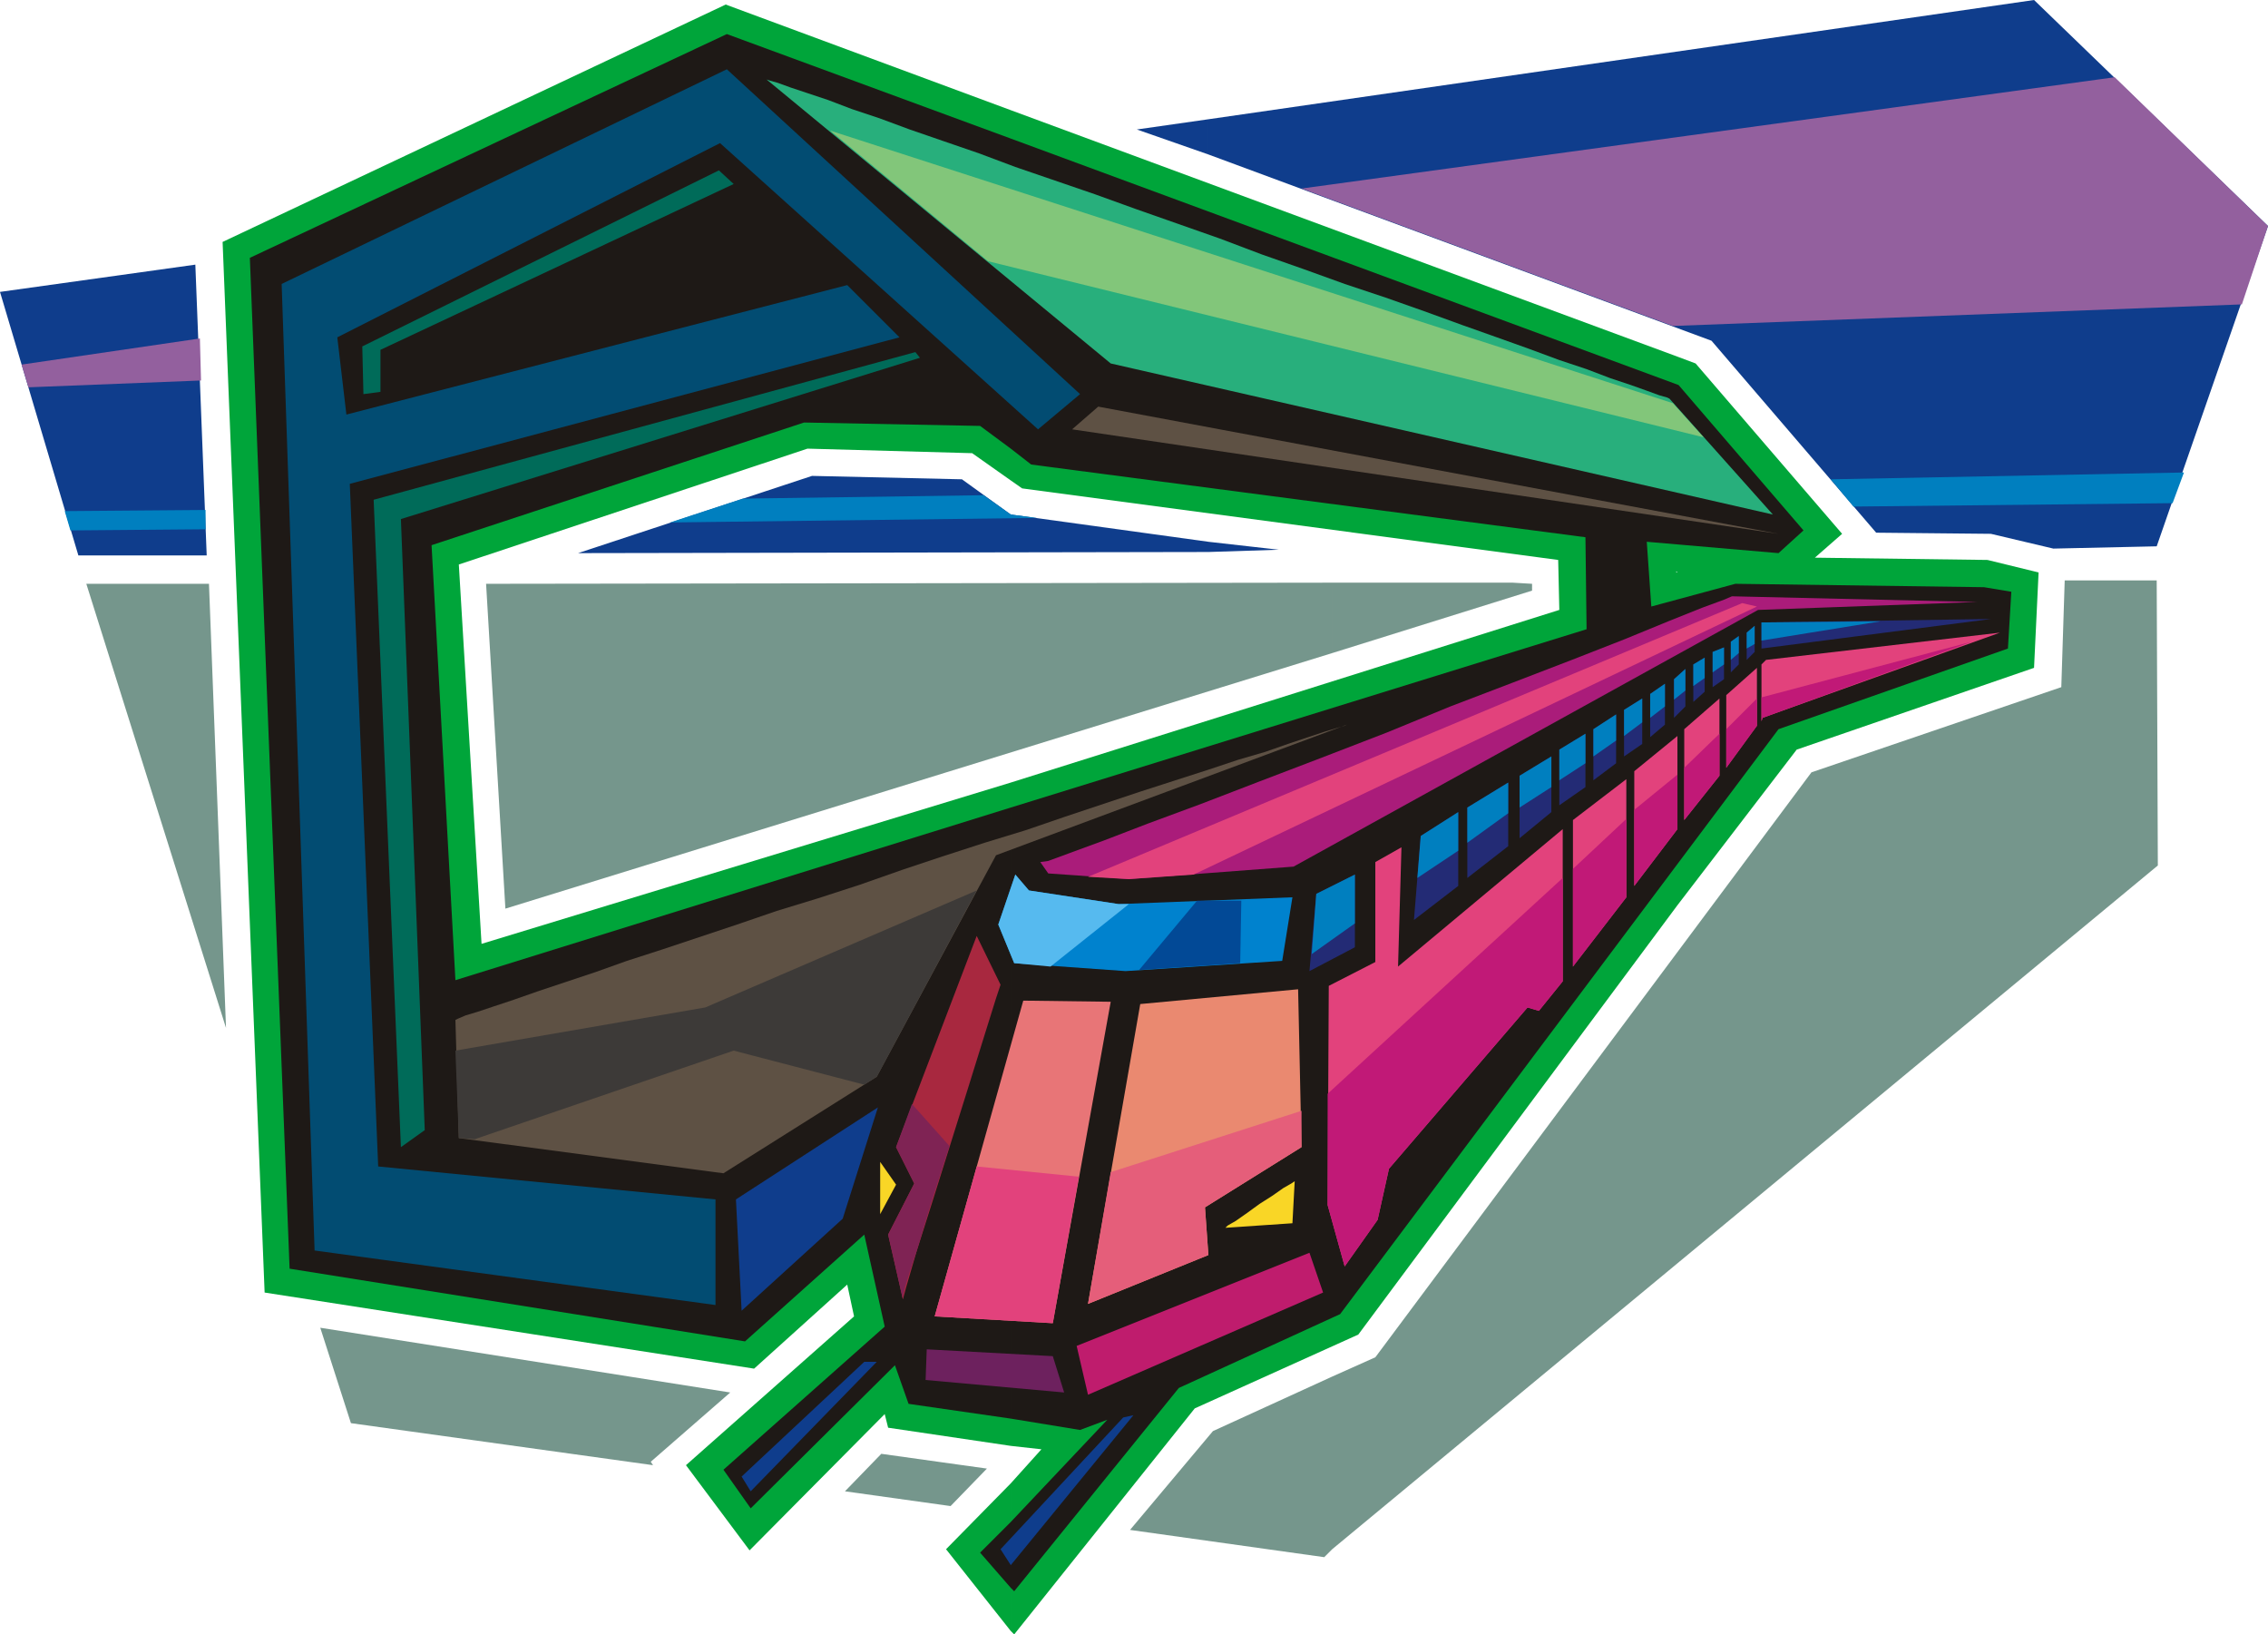 <svg xmlns="http://www.w3.org/2000/svg" fill-rule="evenodd" height="1.439in" preserveAspectRatio="none" stroke-linecap="round" viewBox="0 0 1997 1439" width="1.997in"><style>.pen1{stroke:none}.brush11{fill:#232b75}.brush12{fill:#0f3d8c}.brush15{fill:#5e5144}.brush17{fill:#e2427c}.brush20{fill:#007fbf}</style><path class="pen1" d="M1480 504h-3V314l16 6 129 150-24 21 152 2 45 11-4 84-209 72-105 137V504h3zm-3 0-1-1v1h1v293l-281 378-144 65-159 199-3-3v-130l27-30-27-3V689l483-152-1-44-472-63-10-7V97l587 217v190zM890 97v326l-34-24-145-4-307 102 20 334 466-142v584l-108-16-3-12-119 120-56-75 148-131-6-28-82 74-431-67-37-925L639 4l251 93zm0 1209-57 58 57 72v-130z" style="fill:#00a53a"/><path class="pen1" d="m1180 1157-142 65-145 179-3-3v-58l85-90-24 9-61-10V711l507-157-1-81-488-64-18-14V122l588 217 110 128-22 20-116-10 4 57 74-20 219 3 24 4-3 50-202 71-386 515zm-290 241-27-31 27-27v58zm0-149-90-13-12-34-127 126-24-34 142-126-18-81-105 94-401-64-35-890L640 30l250 92v273l-27-20-155-3-328 108 21 383 489-152v538z" style="fill:#1e1916"/><path class="pen1" style="fill:#bf1c6d" d="m958 1228-10-43 205-82 12 35-207 90z"/><path class="pen1" style="fill:#6d215e" d="m937 1226-10-32-111-6-1 27 122 11z"/><path class="pen1" style="fill:#e87577" d="m927 1165-104-6 78-278 77 1-51 283z"/><path class="pen1" style="fill:#ea8970" d="m958 1148 46-264 139-13 3 139-85 53 3 42-106 43z"/><path class="pen1" style="fill:#a8283f" d="m795 1144-13-57 23-45-16-32 71-186 21 43-4 12-10 32-14 45-16 51-16 51-14 44-9 31-3 11z"/><path class="pen1" style="fill:#0082ce" d="m879 814 14 34 98 7 138-9 9-56-153 6-79-12-12-14-15 44z"/><path class="pen1" style="fill:#aa1c7a" d="m916 759 7 10 71 5 145-11 409-226 193-7-216-5-7 3-19 7-30 12-39 16-46 18-52 20-55 21-56 23-57 22-55 21-52 20-46 17-39 15-30 11-19 7-7 1z"/><path class="pen1 brush11" d="m1159 787-6 68 40-21v-64l-34 17z"/><path class="pen1 brush12" d="m653 1154-5-98 125-81-31 98-89 81z"/><path class="pen1" style="fill:#024c72" d="M630 1149v-93l-297-29-25-601 484-129-46-46-441 114-8-68 337-171 280 252 37-31L640 61 248 250l29 851 353 48z"/><path class="pen1" style="fill:#28af7c" d="m675 70 303 250 583 133-91-102-2-1-7-2-11-4-14-5-18-6-21-8-24-8-27-10-28-10-31-11-33-12-34-12-36-12-36-13-37-13-37-14-37-13-37-13-36-13-35-12-35-12-32-12-32-11-29-10-27-10-24-8-21-8-18-6-15-5-11-4-7-2-3-1z"/><path class="pen1 brush15" d="m944 378 23-20 599 112-622-92z"/><path class="pen1" d="M633 150 319 305l1 42 15-2v-37l311-146-13-12zm173 160L329 440l24 570 21-15-21-538 457-142-4-5z" style="fill:#006b59"/><path class="pen1 brush15" d="m401 898 3 104 233 31 135-85 105-195 309-115-2 1-7 2-10 3-15 5-18 6-20 7-24 7-27 9-28 9-31 10-33 11-33 11-35 12-36 11-37 12-36 12-37 13-37 12-36 11-35 12-33 11-33 11-31 10-28 10-27 9-24 8-20 7-18 6-15 5-10 3-7 3-2 1z"/><path class="pen1 brush12" d="m989 1248-108 116 9 14 108-132-9 2zm-228-49-108 101 8 13 111-114h-11z"/><path class="pen1 brush11" d="m1251 736-6 74 39-30v-65l-33 21zm41 37 36-28v-56l-36 22v62zm46-35 28-23v-49l-28 17v55zm35-29 23-16v-47l-23 14v49zm30-22 20-15v-43l-20 13v45zm27-21 16-11v-40l-16 10v41zm23-17 13-11v-36l-13 9v38zm21-17 10-10v-33l-10 9v34zm17-14 10-9v-30l-10 6v33zm17-13 10-7v-28l-10 4v31zm16-13 7-7v-25l-7 5v27zm14-11 7-7v-23l-7 6v24zm13-10 202-26-202 3v23z"/><path class="pen1 brush17" d="m1170 868-1 193 15 54 29-41 10-45 122-142 10 3 21-26V730l-145 121 3-105-23 13v88l-41 21zm215-17 47-61V686l-47 36v129zm54-71 38-50v-82l-38 31v101zm44-58 31-39v-68l-31 27v80zm37-46 27-37v-51l-27 24v64zm31-41 1-3 209-75-206 24-4 4v50z"/><path class="pen1" d="m1079 1081 59-4 2-37-3 2-7 4-10 7-11 7-11 8-10 7-7 4-2 2zm-290-38-14-20v46l14-26z" style="fill:#f9d626"/><path class="pen1" style="fill:#56baef" d="m879 814 14 34 32 3 69-55h-9l-79-12-12-14-15 44z"/><path class="pen1 brush20" d="m1251 736-3 37 36-24v-34l-33 21zm41 6 36-26v-27l-36 22v31zm46-31 28-18v-27l-28 17v28zm35-24 23-15v-26l-23 14v27zm30-21 20-14v-23l-20 13v24zm27-18 16-12v-21l-16 10v23zm23-16 13-10v-20l-13 9v21zm21-16 10-8v-19l-10 9v18zm17-12 10-7v-18l-10 6v19zm17-12 10-7v-15l-10 4v18zm16-11 7-6v-15l-7 5v16zm14-10 7-4v-16l-7 6v14zm13-7 105-17-105 1v16zm-392 223-4 53 38-27v-43l-34 17z"/><path class="pen1" style="fill:#3d3a38" d="m401 925 3 77 14 1 228-78 115 30 11-7 88-164-239 103-220 38z"/><path class="pen1" style="fill:#7f2354" d="m795 1144-13-57 23-45-16-32 14-38 33 37-8 25-8 25-7 23-6 20-6 18-4 13-2 8v3z"/><path class="pen1 brush17" d="m927 1165-104-6 37-132 90 9-23 129z"/><path class="pen1" style="fill:#e55e7a" d="m958 1148 20-116 168-54v32l-85 53 3 42-106 43z"/><path class="pen1" d="M1169 963v98l15 54 29-41 10-45 122-142 10 3 21-26v-91l-207 190zm216-198 47-44v69l-47 61v-86zm54-52 38-31v48l-38 50v-67zm44-37 31-30v37l-31 39v-46zm37-34 27-27v24l-27 37v-34zm31-28 185-49-184 67-1 3v-21z" style="fill:#c11977"/><path class="pen1 brush17" d="m958 772 36 2 57-4 496-236-13-3-576 241z"/><path class="pen1" style="fill:#82c67a" d="m731 115 139 115 630 155-27-30-742-240z"/><path class="pen1" d="M1173 1364v-152l38-17 384-515 220-75 3-94h81l1 251-727 602zm0-789 176-55v-6l-17-1h-159v62zM76 514h108l15 391L76 514zm1097-1v62L445 800l-17-286 745-1zm0 699v152l-7 7-171-24 73-87 105-48zm-336 114-93-13 32-33 93 13-32 33zm-262-36-266-37-27-84 361 57-70 61 2 3z" style="fill:#75968c"/><path class="pen1 brush12" d="M1064 486v-9l62 7-62 2zm0-350 443 164 145 169 101 1 55 13 91-2 98-282L1791 0l-727 105v31zM69 489h113l-10-256L0 257l69 232zm995-384v31l-63-22 63-9zm0 372v9l-555 1 206-68 132 3 43 31 174 24z"/><path class="pen1" d="m177 335-1-37-157 23 6 20 152-6zm969-169 716-98 135 131-23 69-501 19-327-121z" style="fill:#93609e"/><path class="pen1 brush20" d="M181 466v-17l-124 1 5 17 119-1zm473-27 212-3 24 17 23 3-323 4 64-21zm958-17 311-6-10 27-281 3-20-24z"/><path class="pen1" style="fill:#024996" d="m1003 854 89-6 1-55h-39l-51 61z"/></svg>
